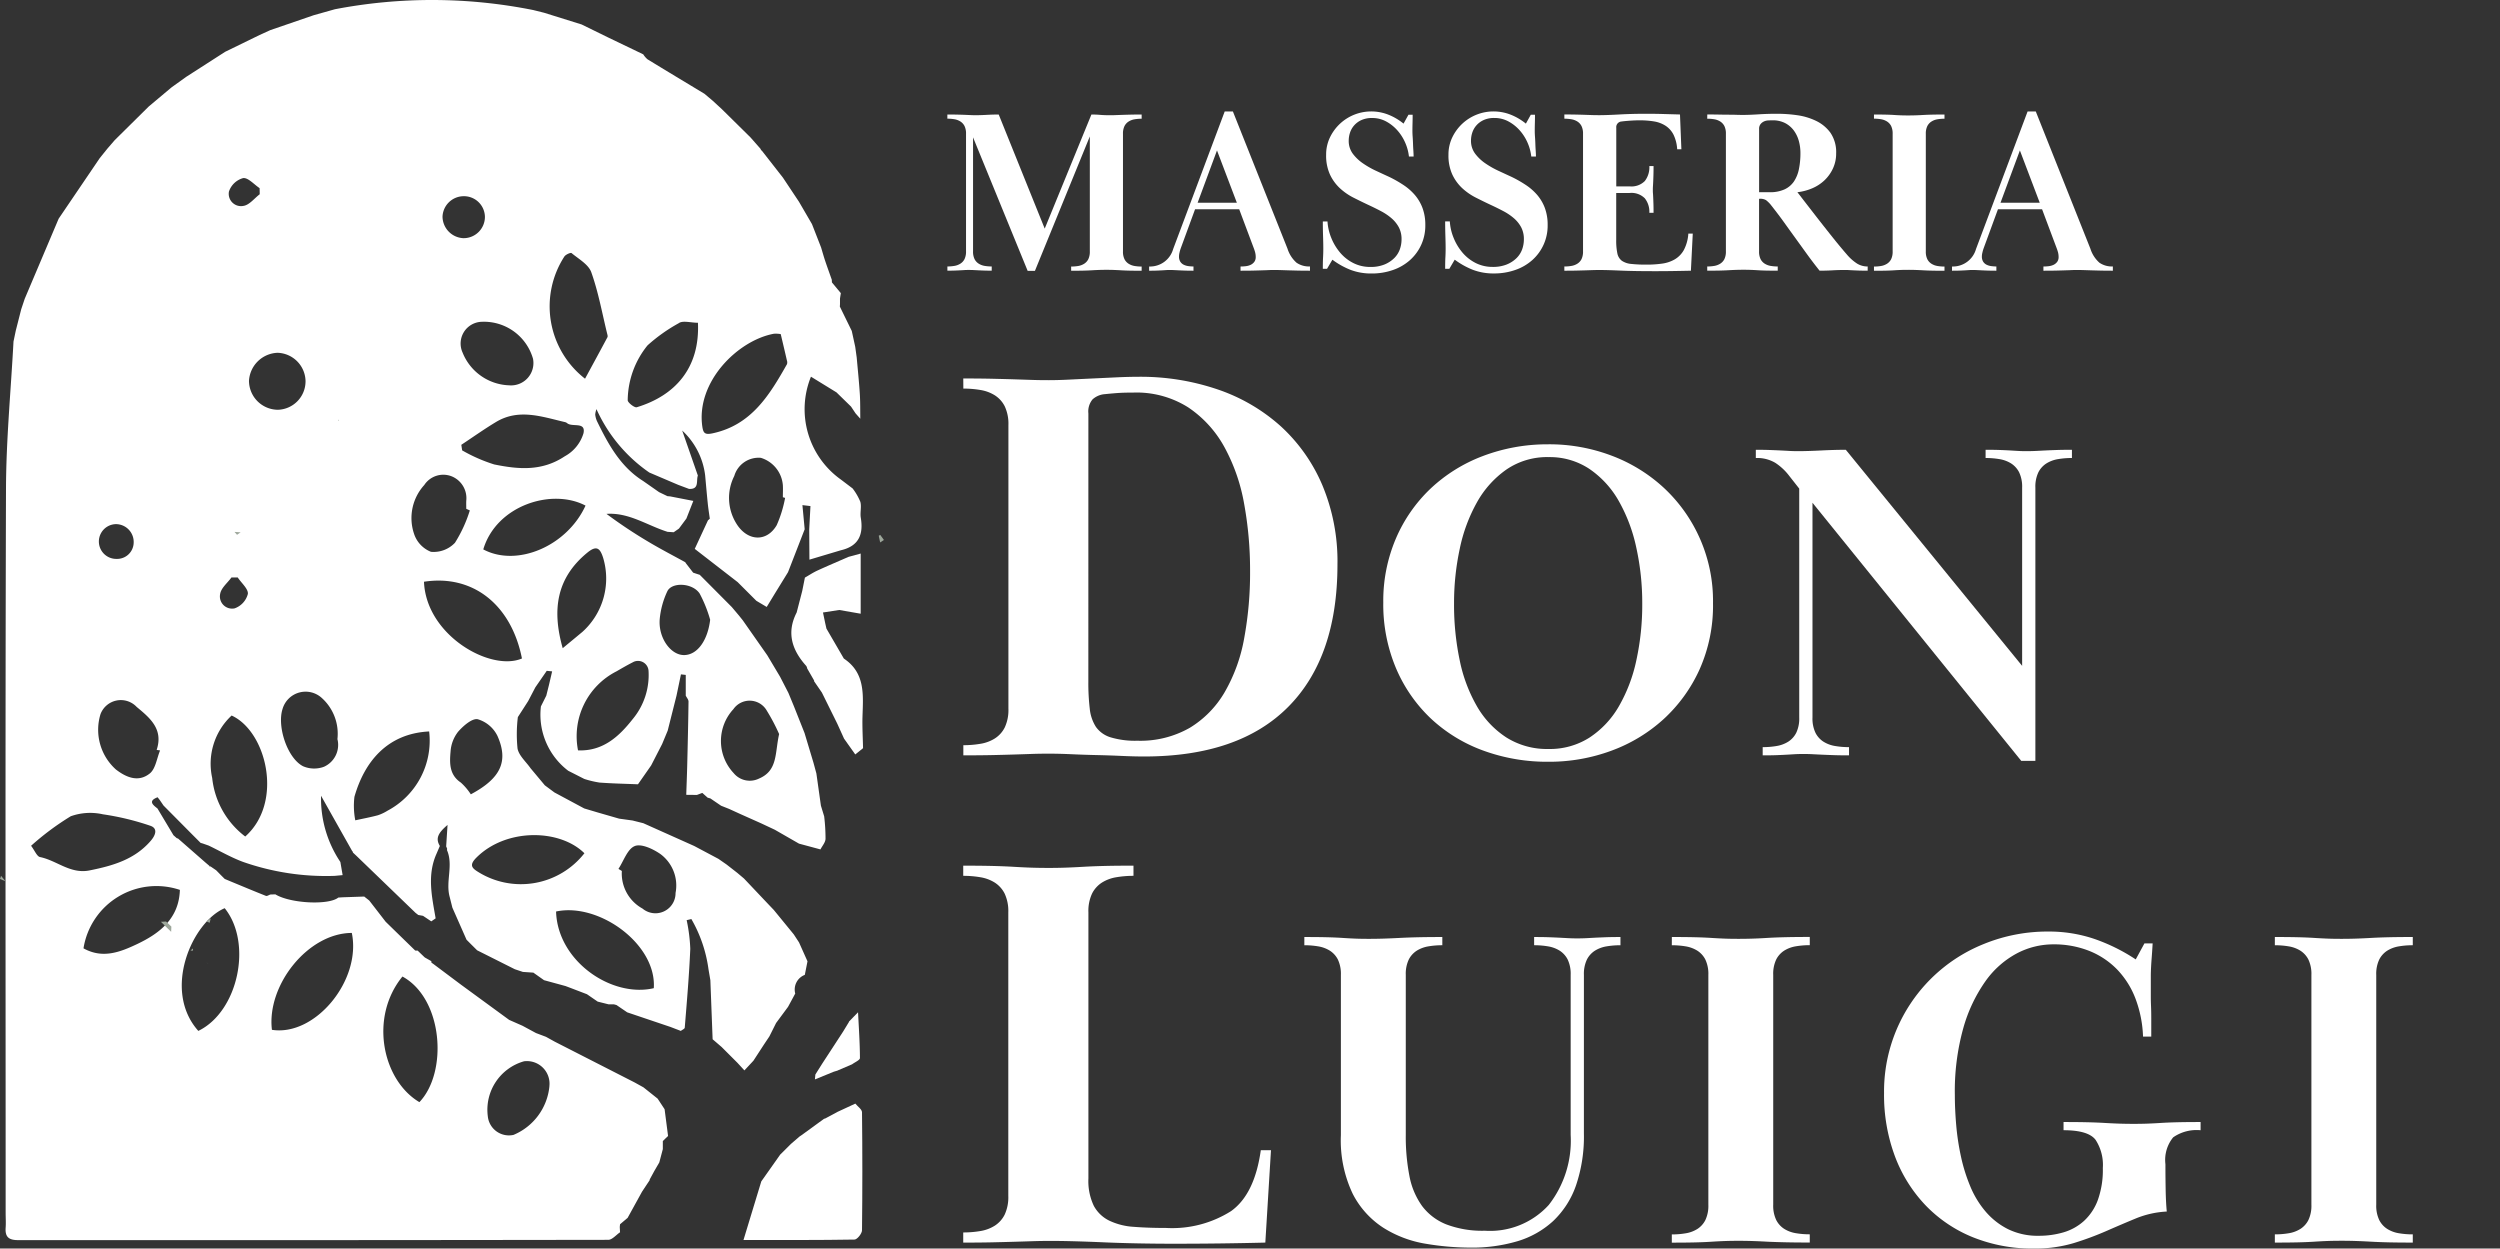 <svg xmlns="http://www.w3.org/2000/svg" xmlns:xlink="http://www.w3.org/1999/xlink" width="221.318" height="110.53" viewBox="0 0 221.318 110.53">
  <rect x="0" y="0" width="221.318" height="110.53" fill="#333333" stroke="none"/>
  <defs>
    <clipPath id="clip-path">
      <rect id="Rettangolo_1079" data-name="Rettangolo 1079" width="137.451" height="101.665" transform="translate(0 -1)" fill="#fff"/>
    </clipPath>
  </defs>
  <g id="logo_footer" data-name="logo footer" transform="translate(19197.32 20976)">
    <g id="Raggruppa_22" data-name="Raggruppa 22" transform="translate(-19113.453 -20966.135)">
      <g id="Raggruppa_21" data-name="Raggruppa 21" transform="translate(0)" clip-path="url(#clip-path)">
        <path id="Tracciato_59" data-name="Tracciato 59" d="M.63,14.6a1.416,1.416,0,0,0,.527-.2,1.029,1.029,0,0,0,.362-.4,1.511,1.511,0,0,0,.134-.692V2.911a1.511,1.511,0,0,0-.134-.692,1.032,1.032,0,0,0-.362-.4,1.428,1.428,0,0,0-.527-.2A3.719,3.719,0,0,0,0,1.568V1.2q.578,0,.961.01t.651.021l.465.02c.131.007.272.01.424.01q.413,0,.992-.031T4.547,1.2L8.619,11.3,12.752,1.2q.413,0,.775.031t.837.031c.179,0,.355,0,.527-.01l.568-.02q.31-.01.723-.021T17.2,1.2v.372a3.711,3.711,0,0,0-.63.052,1.422,1.422,0,0,0-.527.2,1.025,1.025,0,0,0-.362.4,1.505,1.505,0,0,0-.134.692v10.4a1.505,1.505,0,0,0,.134.692,1.022,1.022,0,0,0,.362.4,1.41,1.41,0,0,0,.527.2,3.712,3.712,0,0,0,.63.051v.372q-.62,0-1.054-.01t-.785-.031q-.352-.02-.651-.031t-.63-.01q-.352,0-.641.01t-.641.031q-.352.021-.785.031t-1.054.01v-.372a3.717,3.717,0,0,0,.63-.051,1.416,1.416,0,0,0,.527-.2,1.029,1.029,0,0,0,.362-.4,1.511,1.511,0,0,0,.134-.692V3.139L7.751,15.044H7.11L2.274,3.221V13.308A1.505,1.505,0,0,0,2.408,14a1.022,1.022,0,0,0,.362.4,1.41,1.41,0,0,0,.527.2,3.712,3.712,0,0,0,.63.051v.372q-.414,0-.692-.01t-.5-.021l-.4-.021c-.124-.007-.262-.01-.413-.01s-.286,0-.4.01l-.382.021-.465.021q-.258.01-.672.01v-.372A3.719,3.719,0,0,0,.63,14.6" transform="translate(0 -0.927)" fill="#fff"/>
        <path id="Tracciato_60" data-name="Tracciato 60" d="M87.465,8.66H83.559l-1.281,3.493q-.062.186-.1.362a1.409,1.409,0,0,0-.041.32.844.844,0,0,0,.114.465.75.75,0,0,0,.3.269,1.32,1.32,0,0,0,.413.124,3.4,3.4,0,0,0,.455.031V14.1q-.434,0-.734-.01t-.527-.021l-.413-.021c-.124-.007-.255-.01-.393-.01s-.279,0-.382.01l-.341.021q-.186.01-.455.021t-.682.01v-.372a2.127,2.127,0,0,0,2.129-1.55L86.184,0h.723l4.836,12.153a2.764,2.764,0,0,0,.8,1.24,1.945,1.945,0,0,0,1.188.33V14.1q-.62,0-1.064-.01l-.8-.021-.651-.021c-.2-.007-.4-.01-.61-.01s-.4,0-.568.01-.369.014-.589.021-.475.014-.765.021-.654.01-1.1.01v-.372a3.794,3.794,0,0,0,.486-.031,1.332,1.332,0,0,0,.424-.124.864.864,0,0,0,.31-.259.7.7,0,0,0,.124-.434,1.613,1.613,0,0,0-.062-.445q-.062-.217-.145-.424Zm-3.679-.579h3.472L85.5,3.452Z" transform="translate(-61.63)" fill="#fff"/>
        <path id="Tracciato_61" data-name="Tracciato 61" d="M155.88,1.023q-.011.383-.01.754,0,.186.021.476t.031.6q.01.31.031.62c.013.207.021.379.021.517h-.413a4.158,4.158,0,0,0-.32-1.2,4.079,4.079,0,0,0-.692-1.1,3.635,3.635,0,0,0-1-.8,2.58,2.58,0,0,0-1.25-.308,2.217,2.217,0,0,0-.951.186,1.9,1.9,0,0,0-.641.474,1.843,1.843,0,0,0-.362.638,2.254,2.254,0,0,0-.114.7,1.888,1.888,0,0,0,.362,1.164,3.8,3.8,0,0,0,.9.854,7.877,7.877,0,0,0,1.157.659q.62.289,1.157.535a10.589,10.589,0,0,1,1.271.722,4.877,4.877,0,0,1,1.013.889,3.874,3.874,0,0,1,.672,1.147,4.259,4.259,0,0,1,.248,1.519,4.073,4.073,0,0,1-1.354,3.09,4.422,4.422,0,0,1-1.509.878,5.644,5.644,0,0,1-1.891.31,5.115,5.115,0,0,1-1.86-.32,6.94,6.94,0,0,1-1.612-.9l-.475.806h-.372q0-.64.021-1.013t.021-.785q0-.434-.021-1.085t-.021-1.312h.413a4.574,4.574,0,0,0,.331,1.447,4.75,4.75,0,0,0,.775,1.3,3.745,3.745,0,0,0,1.168.93,3.286,3.286,0,0,0,1.529.352,3.2,3.2,0,0,0,1.24-.217,2.648,2.648,0,0,0,.858-.558,2.074,2.074,0,0,0,.5-.775,2.623,2.623,0,0,0,.155-.889,2.232,2.232,0,0,0-.238-1.064,2.823,2.823,0,0,0-.641-.8,4.9,4.9,0,0,0-.93-.63q-.527-.279-1.106-.547-.662-.31-1.333-.651a5.316,5.316,0,0,1-1.209-.837,3.932,3.932,0,0,1-.878-1.209,4.025,4.025,0,0,1-.341-1.746,3.5,3.5,0,0,1,.341-1.55,4.07,4.07,0,0,1,.9-1.219A4.053,4.053,0,0,1,152.211,0a4.158,4.158,0,0,1,1.509.279,5.1,5.1,0,0,1,1.364.8l.434-.785h.372q0,.352-.01.734" transform="translate(-114.699 0)" fill="#fff"/>
        <path id="Tracciato_62" data-name="Tracciato 62" d="M204.087,1.023q-.011.383-.01.754,0,.186.021.476t.031.6q.01.31.031.62c.013.207.021.379.021.517h-.413a4.158,4.158,0,0,0-.32-1.2,4.079,4.079,0,0,0-.692-1.1,3.636,3.636,0,0,0-1-.8A2.58,2.58,0,0,0,200.5.579a2.216,2.216,0,0,0-.951.186,1.9,1.9,0,0,0-.641.474,1.844,1.844,0,0,0-.362.638,2.255,2.255,0,0,0-.114.7A1.887,1.887,0,0,0,198.8,3.74a3.8,3.8,0,0,0,.9.854,7.88,7.88,0,0,0,1.157.659q.62.289,1.157.535a10.582,10.582,0,0,1,1.271.722,4.877,4.877,0,0,1,1.013.889,3.876,3.876,0,0,1,.672,1.147,4.259,4.259,0,0,1,.248,1.519,4.072,4.072,0,0,1-1.354,3.09,4.422,4.422,0,0,1-1.509.878,5.645,5.645,0,0,1-1.891.31,5.115,5.115,0,0,1-1.86-.32,6.941,6.941,0,0,1-1.612-.9l-.475.806h-.372q0-.64.021-1.013t.021-.785q0-.434-.021-1.085t-.021-1.312h.413a4.57,4.57,0,0,0,.331,1.447,4.751,4.751,0,0,0,.775,1.3,3.745,3.745,0,0,0,1.168.93,3.286,3.286,0,0,0,1.529.352,3.2,3.2,0,0,0,1.24-.217,2.649,2.649,0,0,0,.858-.558,2.074,2.074,0,0,0,.5-.775,2.623,2.623,0,0,0,.155-.889,2.232,2.232,0,0,0-.238-1.064,2.821,2.821,0,0,0-.641-.8,4.894,4.894,0,0,0-.93-.63q-.527-.279-1.106-.547-.662-.31-1.333-.651a5.312,5.312,0,0,1-1.209-.837,3.932,3.932,0,0,1-.878-1.209,4.026,4.026,0,0,1-.341-1.746,3.5,3.5,0,0,1,.341-1.55,4.07,4.07,0,0,1,.9-1.219A4.053,4.053,0,0,1,200.418,0a4.159,4.159,0,0,1,1.509.279,5.1,5.1,0,0,1,1.364.8l.434-.785h.372q0,.352-.01.734" transform="translate(-152.076 0)" fill="#fff"/>
        <path id="Tracciato_63" data-name="Tracciato 63" d="M248.938,7.348a1.66,1.66,0,0,0,1.333-.475,1.984,1.984,0,0,0,.4-1.323h.372q0,.475-.01.806t-.021.568c-.007.158-.014.292-.021.4s-.01.216-.01.322,0,.211.01.313.013.229.021.38.013.334.021.548.01.479.01.8h-.372a1.918,1.918,0,0,0-.4-1.281,1.661,1.661,0,0,0-1.333-.475h-1.2v4.154a5.438,5.438,0,0,0,.1,1.188,1.079,1.079,0,0,0,.4.661,1.745,1.745,0,0,0,.827.279,12.234,12.234,0,0,0,1.374.062,9.481,9.481,0,0,0,1.374-.092,3.032,3.032,0,0,0,1.116-.379,2.212,2.212,0,0,0,.8-.831,3.591,3.591,0,0,0,.393-1.446h.393l-.165,3.286q-.93.02-1.695.031t-1.612.01q-1.757,0-2.935-.052t-1.84-.052q-.331,0-.63.01l-.641.021q-.341.01-.785.021t-1.065.01v-.372a3.718,3.718,0,0,0,.63-.052,1.416,1.416,0,0,0,.527-.2,1.027,1.027,0,0,0,.362-.4,1.511,1.511,0,0,0,.134-.692V2.7a1.512,1.512,0,0,0-.134-.692,1.032,1.032,0,0,0-.362-.4,1.428,1.428,0,0,0-.527-.2,3.718,3.718,0,0,0-.63-.052V.982q.62,0,1.054.01t.765.021l.62.021c.193.007.4.01.62.01q.7,0,1.808-.062T250.364.92q.806,0,1.5.02t1.519.042l.124,3.08h-.372a3.4,3.4,0,0,0-.32-1.281,2.053,2.053,0,0,0-.692-.789A2.667,2.667,0,0,0,251.1,1.6a7.669,7.669,0,0,0-1.312-.1q-.351,0-.816.031t-.754.072a.5.5,0,0,0-.475.556v5.19Z" transform="translate(-188.526 -0.713)" fill="#fff"/>
        <path id="Tracciato_64" data-name="Tracciato 64" d="M299.454.982q.62,0,1.075.01t.816.01q.361,0,.661.01t.63.01q.537,0,1.354-.052T305.675.92a12.729,12.729,0,0,1,1.715.124,5.623,5.623,0,0,1,1.685.5A3.374,3.374,0,0,1,310.356,2.6a3.03,3.03,0,0,1,.506,1.829,3.093,3.093,0,0,1-.279,1.323A3.427,3.427,0,0,1,309.84,6.8a3.658,3.658,0,0,1-1.085.713,4.678,4.678,0,0,1-1.323.351L308.31,9q.527.682,1.116,1.436t1.209,1.529q.62.775,1.178,1.416a4.09,4.09,0,0,0,.9.8,1.767,1.767,0,0,0,.94.258v.372q-.455,0-.744-.01t-.506-.021c-.145-.007-.276-.013-.393-.021s-.258-.01-.424-.01q-.517,0-1.054.031t-1.137.031q-.641-.806-1.147-1.509l-.992-1.374q-.486-.671-.982-1.364t-1.116-1.478a2.574,2.574,0,0,0-.5-.517.969.969,0,0,0-.537-.124h-.083v4.65a1.507,1.507,0,0,0,.134.692,1.021,1.021,0,0,0,.362.4,1.41,1.41,0,0,0,.527.2,3.689,3.689,0,0,0,.63.052v.372q-.62,0-1.044-.01t-.744-.031q-.321-.021-.61-.031t-.62-.01q-.352,0-.661.01t-.672.031q-.362.021-.816.031t-1.075.01v-.372a3.7,3.7,0,0,0,.63-.052,1.417,1.417,0,0,0,.527-.2,1.027,1.027,0,0,0,.362-.4,1.509,1.509,0,0,0,.134-.692V2.7a1.51,1.51,0,0,0-.134-.692,1.033,1.033,0,0,0-.362-.4,1.428,1.428,0,0,0-.527-.2,3.742,3.742,0,0,0-.63-.051Zm4.588,6.883h.93a3.077,3.077,0,0,0,1.313-.248,2.043,2.043,0,0,0,.837-.7,3.031,3.031,0,0,0,.444-1.1,6.969,6.969,0,0,0,.134-1.426,3.981,3.981,0,0,0-.145-1.075,2.8,2.8,0,0,0-.444-.92,2.266,2.266,0,0,0-.765-.651A2.364,2.364,0,0,0,305.22,1.5q-.166,0-.372.01a1.015,1.015,0,0,0-.382.093.835.835,0,0,0-.3.238.66.66,0,0,0-.124.424Z" transform="translate(-232.18 -0.713)" fill="#fff"/>
        <path id="Tracciato_65" data-name="Tracciato 65" d="M365.142,1.2q.62,0,1.044.01t.744.031q.32.021.6.031t.63.01q.331,0,.651-.01t.682-.031q.361-.021.816-.031t1.075-.01v.372a3.71,3.71,0,0,0-.63.052,1.421,1.421,0,0,0-.527.2,1.027,1.027,0,0,0-.362.4,1.507,1.507,0,0,0-.134.692v10.4a1.507,1.507,0,0,0,.134.692,1.024,1.024,0,0,0,.362.4,1.409,1.409,0,0,0,.527.2,3.711,3.711,0,0,0,.63.052v.372q-.62,0-1.075-.01t-.816-.031q-.362-.02-.682-.031t-.651-.01q-.351,0-.63.01t-.6.031q-.321.021-.744.031t-1.044.01v-.372a3.716,3.716,0,0,0,.63-.052,1.413,1.413,0,0,0,.527-.2,1.027,1.027,0,0,0,.362-.4,1.51,1.51,0,0,0,.134-.692V2.911a1.51,1.51,0,0,0-.134-.692,1.03,1.03,0,0,0-.362-.4,1.425,1.425,0,0,0-.527-.2,3.716,3.716,0,0,0-.63-.052Z" transform="translate(-283.111 -0.927)" fill="#fff"/>
        <path id="Tracciato_66" data-name="Tracciato 66" d="M403.847,8.66h-3.906l-1.281,3.493q-.062.186-.1.362a1.4,1.4,0,0,0-.042.32.844.844,0,0,0,.114.465.751.751,0,0,0,.3.269,1.324,1.324,0,0,0,.414.124,3.394,3.394,0,0,0,.455.031V14.1q-.434,0-.734-.01t-.527-.021l-.413-.021c-.124-.007-.255-.01-.393-.01s-.279,0-.382.01l-.341.021c-.124.007-.276.014-.455.021s-.407.01-.682.01v-.372A2.128,2.128,0,0,0,398,12.174L402.566,0h.723l4.836,12.153a2.764,2.764,0,0,0,.8,1.24,1.945,1.945,0,0,0,1.188.33V14.1q-.62,0-1.064-.01l-.8-.021-.651-.021c-.2-.007-.4-.01-.61-.01s-.4,0-.568.01-.369.014-.589.021-.475.014-.765.021-.654.01-1.1.01v-.372a3.794,3.794,0,0,0,.486-.031,1.331,1.331,0,0,0,.424-.124.864.864,0,0,0,.31-.259.7.7,0,0,0,.124-.434,1.61,1.61,0,0,0-.062-.445c-.041-.144-.09-.286-.145-.424Zm-3.679-.579h3.472l-1.757-4.629Z" transform="translate(-306.935)" fill="#fff"/>
        <path id="Tracciato_67" data-name="Tracciato 67" d="M6.27,104.71q1.5,0,2.568.025t1.9.05l1.546.05q.722.026,1.571.025.8,0,1.8-.05t2.07-.1l2.12-.1q1.047-.049,1.945-.05a21.148,21.148,0,0,1,7.007,1.122,16.087,16.087,0,0,1,5.561,3.242,15,15,0,0,1,3.691,5.212,17.457,17.457,0,0,1,1.347,7.032q0,8.229-4.364,12.618t-12.743,4.389q-.9,0-1.995-.05t-2.219-.075q-1.122-.025-2.219-.075t-1.995-.05q-.849,0-1.546.025t-1.521.05q-.823.026-1.9.05t-2.618.025v-.9a8.926,8.926,0,0,0,1.521-.125,3.42,3.42,0,0,0,1.272-.474,2.478,2.478,0,0,0,.873-.973,3.644,3.644,0,0,0,.324-1.671V108.849a3.646,3.646,0,0,0-.324-1.671,2.489,2.489,0,0,0-.873-.973,3.443,3.443,0,0,0-1.272-.474,9,9,0,0,0-1.521-.125ZM17.342,131.55a19.553,19.553,0,0,0,.125,2.39,3.643,3.643,0,0,0,.549,1.619,2.473,2.473,0,0,0,1.3.921,7.538,7.538,0,0,0,2.369.3,8.816,8.816,0,0,0,4.638-1.144,8.961,8.961,0,0,0,3.092-3.162,14.632,14.632,0,0,0,1.721-4.755,31.847,31.847,0,0,0,.524-5.975,32.607,32.607,0,0,0-.524-5.925,16.347,16.347,0,0,0-1.746-5.03,10.024,10.024,0,0,0-3.192-3.51,8.545,8.545,0,0,0-4.863-1.32q-.7,0-1.172.025t-1.471.125a1.829,1.829,0,0,0-.973.448,1.664,1.664,0,0,0-.374,1.245Z" transform="translate(-4.861 -81.07)" fill="#fff"/>
        <path id="Tracciato_68" data-name="Tracciato 68" d="M186.4,131.164a15.581,15.581,0,0,1,5.54.991,14.147,14.147,0,0,1,4.63,2.831,13.671,13.671,0,0,1,4.388,10.251,13.86,13.86,0,0,1-1.193,5.863,13.538,13.538,0,0,1-3.195,4.408,14.037,14.037,0,0,1-4.63,2.79,15.866,15.866,0,0,1-5.54.971,16.49,16.49,0,0,1-5.783-.991,13.584,13.584,0,0,1-4.63-2.831A13.236,13.236,0,0,1,172.9,151a14.527,14.527,0,0,1-1.132-5.843,14.04,14.04,0,0,1,1.112-5.641,13.322,13.322,0,0,1,3.073-4.428,13.909,13.909,0,0,1,4.65-2.891,16.069,16.069,0,0,1,5.8-1.031m0,1.132a6.38,6.38,0,0,0-3.72,1.091,8.716,8.716,0,0,0-2.608,2.887,14.336,14.336,0,0,0-1.537,4.138,22.871,22.871,0,0,0-.505,4.845,23.875,23.875,0,0,0,.505,5.047,13.52,13.52,0,0,0,1.537,4.078,8.106,8.106,0,0,0,2.608,2.745,6.751,6.751,0,0,0,3.72,1.009,6.505,6.505,0,0,0,3.619-1.009,8.185,8.185,0,0,0,2.588-2.745,13.9,13.9,0,0,0,1.557-4.078,23.043,23.043,0,0,0,.526-5.047,22.733,22.733,0,0,0-.526-4.946,14.442,14.442,0,0,0-1.557-4.138,8.47,8.47,0,0,0-2.588-2.826,6.319,6.319,0,0,0-3.619-1.05" transform="translate(-133.177 -101.697)" fill="#fff"/>
        <path id="Tracciato_69" data-name="Tracciato 69" d="M317.425,159.549a2.766,2.766,0,0,0,1.031-.384,2.01,2.01,0,0,0,.708-.789,2.952,2.952,0,0,0,.263-1.355V136.762l-.89-1.132a4.936,4.936,0,0,0-1.234-1.152,3.154,3.154,0,0,0-1.719-.424v-.728q.728,0,1.254.02t.95.04c.283.014.539.027.768.041s.492.02.789.02q.808,0,2.022-.061t2.184-.06l15.609,19.127V136.681a2.956,2.956,0,0,0-.263-1.354,2.021,2.021,0,0,0-.708-.789,2.794,2.794,0,0,0-1.031-.384,7.3,7.3,0,0,0-1.233-.1v-.728q.809,0,1.315.02t.869.04l.687.041q.323.021.768.02t.829-.02l.809-.041q.425-.02.991-.04t1.375-.02v.728a7.3,7.3,0,0,0-1.234.1,2.786,2.786,0,0,0-1.031.384,2.008,2.008,0,0,0-.708.789,2.951,2.951,0,0,0-.263,1.354v24.182h-1.253L320.6,138.016v19.006a2.946,2.946,0,0,0,.263,1.355,2,2,0,0,0,.708.789,2.757,2.757,0,0,0,1.031.384,7.2,7.2,0,0,0,1.233.1v.728q-.809,0-1.375-.02t-1.011-.04c-.3-.014-.573-.027-.829-.041s-.533-.02-.829-.02-.553.007-.768.02-.445.027-.688.041-.526.027-.849.04-.755.02-1.294.02v-.728a7.208,7.208,0,0,0,1.233-.1" transform="translate(-244.013 -103.373)" fill="#fff"/>
        <path id="Tracciato_70" data-name="Tracciato 70" d="M25.022,330.692q-3.441,0-6.334-.125T14,330.443q-.849,0-1.6.025t-1.621.05q-.873.026-1.945.05t-2.568.025v-.9a8.926,8.926,0,0,0,1.521-.125,3.419,3.419,0,0,0,1.272-.474,2.48,2.48,0,0,0,.873-.973,3.643,3.643,0,0,0,.324-1.67V301.366a3.647,3.647,0,0,0-.324-1.671,2.49,2.49,0,0,0-.873-.973,3.45,3.45,0,0,0-1.272-.474,8.994,8.994,0,0,0-1.521-.125v-.9q1.5,0,2.544.025t1.9.075q.848.051,1.546.075t1.546.025q.8,0,1.521-.025t1.571-.075q.848-.049,1.9-.075t2.544-.025v.9a8.989,8.989,0,0,0-1.521.125,3.432,3.432,0,0,0-1.272.473,2.473,2.473,0,0,0-.873.971,3.628,3.628,0,0,0-.324,1.668v23.554a5.1,5.1,0,0,0,.474,2.415,3.094,3.094,0,0,0,1.372,1.319,5.848,5.848,0,0,0,2.17.548q1.272.1,2.868.1a9.759,9.759,0,0,0,5.735-1.485q2.095-1.484,2.643-5.4h.9l-.5,8.18q-1.9.049-3.99.075t-3.99.025" transform="translate(-4.861 -230.453)" fill="#fff"/>
        <path id="Tracciato_71" data-name="Tracciato 71" d="M160.419,342.713a13.443,13.443,0,0,1-.708,4.63,7.893,7.893,0,0,1-2.022,3.134,8.079,8.079,0,0,1-3.154,1.779,14.087,14.087,0,0,1-4.145.566,24.043,24.043,0,0,1-3.983-.344,10.069,10.069,0,0,1-3.72-1.4,7.8,7.8,0,0,1-2.73-3.013,11,11,0,0,1-1.051-5.2V328.681a2.957,2.957,0,0,0-.263-1.354,2.02,2.02,0,0,0-.708-.789,2.794,2.794,0,0,0-1.031-.384,7.3,7.3,0,0,0-1.233-.1v-.728q1.213,0,2,.02t1.4.061q.606.04,1.112.06t1.193.02q.646,0,1.294-.02t1.415-.06q.768-.04,1.678-.061t2.123-.02v.727a7.274,7.274,0,0,0-1.233.1,2.787,2.787,0,0,0-1.031.383,2.007,2.007,0,0,0-.708.787,2.942,2.942,0,0,0-.263,1.353v14.172a18.157,18.157,0,0,0,.323,3.634,6.653,6.653,0,0,0,1.112,2.645,4.967,4.967,0,0,0,2.143,1.635,8.933,8.933,0,0,0,3.417.565,7.021,7.021,0,0,0,5.661-2.281,9.254,9.254,0,0,0,1.941-6.2V328.676a2.951,2.951,0,0,0-.263-1.353,2.017,2.017,0,0,0-.708-.787,2.8,2.8,0,0,0-1.031-.383,7.286,7.286,0,0,0-1.233-.1v-.727q.808,0,1.334.02t.93.04l.768.041q.364.021.809.02t.789-.02l.748-.041q.4-.019.93-.04t1.334-.02v.728a7.294,7.294,0,0,0-1.233.1,2.786,2.786,0,0,0-1.031.384,2.009,2.009,0,0,0-.708.789,2.948,2.948,0,0,0-.263,1.354Z" transform="translate(-104.068 -252.239)" fill="#fff"/>
        <path id="Tracciato_72" data-name="Tracciato 72" d="M270.49,325.324q1.213,0,2.042.02t1.456.061q.627.04,1.173.061t1.233.02q.646,0,1.274-.02T279,325.4q.707-.04,1.6-.061t2.1-.02v.728a7.327,7.327,0,0,0-1.234.1,2.793,2.793,0,0,0-1.031.384,2.008,2.008,0,0,0-.708.789,2.947,2.947,0,0,0-.263,1.354v20.341a2.947,2.947,0,0,0,.263,1.355,2,2,0,0,0,.708.789,2.76,2.76,0,0,0,1.031.384,7.194,7.194,0,0,0,1.234.1v.728q-1.213,0-2.1-.02T279,352.3q-.708-.04-1.335-.061t-1.274-.02q-.688,0-1.233.02t-1.173.061q-.627.041-1.456.061t-2.042.02v-.728a7.2,7.2,0,0,0,1.233-.1,2.768,2.768,0,0,0,1.031-.384,2.01,2.01,0,0,0,.708-.789,2.958,2.958,0,0,0,.263-1.355V328.68a2.958,2.958,0,0,0-.263-1.354,2.018,2.018,0,0,0-.708-.789,2.8,2.8,0,0,0-1.031-.384,7.336,7.336,0,0,0-1.233-.1Z" transform="translate(-206.353 -252.238)" fill="#fff"/>
        <path id="Tracciato_73" data-name="Tracciato 73" d="M364.519,343.747q0,1.092.02,2.244t.1,1.961a8.331,8.331,0,0,0-2.729.607q-1.274.526-2.608,1.112a27.594,27.594,0,0,1-2.891,1.072,11.882,11.882,0,0,1-3.538.485,14.1,14.1,0,0,1-5.378-.991,12.119,12.119,0,0,1-4.186-2.81,12.745,12.745,0,0,1-2.729-4.347,15.509,15.509,0,0,1-.97-5.6,14.061,14.061,0,0,1,8.856-13.223,14.909,14.909,0,0,1,5.7-1.092,12.477,12.477,0,0,1,4.044.647,16.135,16.135,0,0,1,3.68,1.82l.769-1.415h.728q-.041.728-.081,1.233t-.061.93q-.021.425-.02.788v1.739q0,.4.02.869t.02,1.092v1.6h-.728a10.527,10.527,0,0,0-.667-3.36,7.632,7.632,0,0,0-1.617-2.575,7.118,7.118,0,0,0-2.467-1.65,8.462,8.462,0,0,0-3.215-.584,6.912,6.912,0,0,0-3.215.806,8.058,8.058,0,0,0-2.77,2.459,13.52,13.52,0,0,0-1.961,4.152,20.764,20.764,0,0,0-.748,5.926q0,1.25.121,2.661a21.852,21.852,0,0,0,.425,2.8,15.045,15.045,0,0,0,.829,2.641,8.356,8.356,0,0,0,1.354,2.217,6.373,6.373,0,0,0,1.982,1.552,5.962,5.962,0,0,0,2.73.585,7.664,7.664,0,0,0,2.163-.3,4.66,4.66,0,0,0,1.819-1.006,4.725,4.725,0,0,0,1.233-1.853,7.906,7.906,0,0,0,.445-2.84,4.069,4.069,0,0,0-.647-2.5q-.647-.846-2.831-.846v-.725q1.213,0,2.083.02t1.557.061q.687.041,1.294.061t1.294.02c.431,0,.829-.006,1.193-.02s.761-.033,1.193-.061.923-.047,1.476-.061,1.233-.02,2.042-.02v.728a3.619,3.619,0,0,0-2.426.627,3.157,3.157,0,0,0-.688,2.366" transform="translate(-256.687 -250.563)" fill="#fff"/>
        <path id="Tracciato_74" data-name="Tracciato 74" d="M470.469,325.324q1.213,0,2.042.02t1.456.061q.626.04,1.172.061t1.233.02q.646,0,1.274-.02t1.334-.061q.707-.04,1.6-.061t2.1-.02v.728a7.325,7.325,0,0,0-1.233.1,2.793,2.793,0,0,0-1.031.384,2.006,2.006,0,0,0-.708.789,2.949,2.949,0,0,0-.263,1.354v20.341a2.948,2.948,0,0,0,.263,1.355,2,2,0,0,0,.708.789,2.761,2.761,0,0,0,1.031.384,7.193,7.193,0,0,0,1.233.1v.728q-1.213,0-2.1-.02t-1.6-.061q-.708-.04-1.334-.061t-1.274-.02q-.688,0-1.233.02t-1.172.061q-.628.041-1.456.061t-2.042.02v-.728a7.207,7.207,0,0,0,1.234-.1,2.765,2.765,0,0,0,1.031-.384,2.012,2.012,0,0,0,.708-.789,2.957,2.957,0,0,0,.263-1.355V328.68a2.957,2.957,0,0,0-.263-1.354,2.02,2.02,0,0,0-.708-.789,2.8,2.8,0,0,0-1.031-.384,7.339,7.339,0,0,0-1.234-.1Z" transform="translate(-352.95 -252.238)" fill="#fff"/>
      </g>
    </g>
    <g id="Raggruppa_24" data-name="Raggruppa 24" transform="translate(-19197.32 -20976)">
      <g id="Raggruppa_25" data-name="Raggruppa 25" transform="translate(0 0)">
        <path id="Tracciato_75" data-name="Tracciato 75" d="M69.78,82.72l.464.71.749,1.673-.237,1.2a1.388,1.388,0,0,0-.848,1.653l-.637,1.178-1.058,1.43-.594,1.187-.476.712L66.208,93.9l-.8.86-.614-.669-1.4-1.4-.8-.688q-.1-2.614-.2-5.228l-.166-.971a12.091,12.091,0,0,0-1.516-4.444l-.416.1a14.71,14.71,0,0,1,.321,2.537c-.1,2.33-.3,4.656-.49,6.982-.008.1-.227.19-.348.285l-.916-.351L55.034,89.62l-.95-.647-.239-.065h-.472l-.953-.238-.95-.654-1.421-.544-.478-.18-1.9-.518-.948-.67-.926-.063-.713-.238-3.338-1.676-.474-.471.007.008-.471-.474-1.253-2.84-.238-.949c-.379-1.367.346-2.8-.243-4.152a.3.3,0,0,0,.016-.115,1.752,1.752,0,0,0-.084-.2c.034-.54.069-1.08.122-1.905-.8.685-1.1,1.166-.682,1.863l-.3.7c-.842,1.892-.4,3.8-.072,5.708l-.386.266-.477-.32-.257-.171L36.536,81l-.243-.189-5.222-5.037-.329-.308.022-.057a.531.531,0,0,0-.055-.026q-1.39-2.466-2.78-4.937a10.109,10.109,0,0,0,1.711,5.863l.2,1.162-.7.067a22.245,22.245,0,0,1-8.088-1.226c-1.059-.387-2.049-.965-3.071-1.456l-.483-.169a1.987,1.987,0,0,0-.225-.064l-.478-.478-.22-.22-2.59-2.612-.325-.477-.2-.257c-.84.32-.454.655-.013.991l1.417,2.369.25.223a.206.206,0,0,0,.148.065l2.442,2.137.341.289.026.063s.065-.018.066-.019l.508.347.436.446.322.32.492.207c1.05.434,2.1.875,3.154,1.292.1.039.261-.076.393-.12l.442-.015c1.319.806,4.711.98,5.575.285l.391-.025,1.9-.065.445.35L33.65,81.6l.911.889,1.706,1.661.217.007.583.562s.06.051.06.05l.569.322-.006.107a1.049,1.049,0,0,0,.167.128l2.453,1.838,4.272,3.124,1.185.522,1.191.643.885.334.788.436,7.052,3.6.788.436,1.255,1,.617.937.306,2.366-.463.451q0,.357,0,.714l-.313,1.182-.42.72-.425.778s-.013.079-.012.08q-.333.5-.669,1.007l-1.277,2.319-.671.567-.026.238q.012.236.025.473c-.347.232-.694.666-1.041.667q-26.125.041-52.249.026c-.832,0-1.159-.285-1.1-1.1.032-.433,0-.87,0-1.306,0-21.375-.038-42.75.031-64.125.014-4.34.433-8.678.664-13.017q.1-.479.2-.958l.483-1.9.311-.93L4.7,19.361,8.337,14l.681-.845.647-.749,3.018-2.984,2.011-1.687,1.3-.933,3.447-2.216L22.487,3.1l.95-.433,3.832-1.316L29.155.819A45.587,45.587,0,0,1,46.718.89l.954.238L51,2.167l2.368,1.161,3.085,1.483a1.888,1.888,0,0,0,.375.437c1.674,1.026,3.357,2.035,5.038,3.05l.726.611.818.752,2.544,2.511.879,1a.379.379,0,0,0,.137.189l1.852,2.37,1.419,2.133,1.149,1.976.809,2.072c.117.388.225.78.353,1.164.189.565.394,1.124.591,1.686l.013.238.789.951q-.038.238-.075.477V26.9c0,.08-.009.159-.014.239l1.057,2.16.306,1.406.131.95c.094,1.068.206,2.134.274,3.2.047.736.032,1.475.044,2.213l-.42-.474-.4-.6-1.289-1.258L71.3,33.347a7.648,7.648,0,0,0,2.668,9.12l1.019.773a5.152,5.152,0,0,1,.685,1.186c.119.44-.038.949.039,1.408.25,1.482-.186,2.51-1.747,2.874l-2.8.836q-.009-1.345-.018-2.69c.036-.674.072-1.349.109-2.053l-.711-.085.2,2.138-1.475,3.8-1.17,1.9-.716,1.178-.918-.546-1.653-1.652-3.8-2.944,1.169-2.524.164-.149c-.061-.448-.133-.894-.179-1.343-.085-.823-.155-1.648-.231-2.473A6.455,6.455,0,0,0,59.9,38.115L61.288,42.1c-.166.458.15,1.237-.787,1.18l-.955-.358-2.558-1.091a13.6,13.6,0,0,1-4.676-5.612,1.9,1.9,0,0,0-.111.478,1.937,1.937,0,0,0,.149.57c1,2.053,2.08,4.053,4.1,5.319l1.387.97.013.01.744.358.237.02,2.055.4-.613,1.562-.66.889-.464.323-.543-.036c-1.792-.561-3.416-1.729-5.408-1.59A42.212,42.212,0,0,0,56.973,48c1.055.628,2.147,1.192,3.223,1.784l-.011.022.687.89s.4.137.582.19l2.84,2.856.636.755.33.411,2.175,3.105,1.136,1.906.732,1.422.488,1.181.943,2.377.787,2.618.259.953.4,2.849.29.952a16.574,16.574,0,0,1,.12,1.995c-.016.317-.291.621-.449.93l-1.9-.511L68.1,73.455l-1.195-.561-1.9-.849-.947-.433-.714-.284-.95-.647-.239-.065-.474-.423-.475.18-.946-.01c.029-.874.065-1.748.086-2.622.046-1.878.092-3.757.115-5.636,0-.172-.159-.347-.245-.521V59.748L59.79,59.7l-.394,1.89-.779,3.093-.491,1.182-.972,1.894-1.168,1.673c-1.134-.047-2.271-.068-3.4-.153a8.432,8.432,0,0,1-1.352-.322l-1.422-.723a6.232,6.232,0,0,1-2.418-5.7l.475-.949.238-.95.28-1.2-.477-.049L46.9,60.849l-.635,1.216-.913,1.419a12.512,12.512,0,0,0-.027,2.791c.129.631.751,1.16,1.152,1.735l1.264,1.513.849.63L51.23,71.57l1.189.354,1.9.548,1.186.164.955.24,4.508,2.018,2.141,1.138.72.5.942.734.6.506,2.239,2.365.4.418,1.77,2.164M68.626,29.579a2.344,2.344,0,0,0-.611-.033c-3.178.587-6.9,4.242-6.333,8.214.086.6.242.742.914.6,3.435-.735,5.035-3.388,6.581-6.119a.522.522,0,0,0-.006-.328c-.171-.751-.35-1.5-.546-2.332M51.3,33.526c.695-1.28,1.345-2.472,1.983-3.671.043-.082,0-.222-.028-.329-.444-1.814-.775-3.668-1.4-5.42-.245-.693-1.117-1.177-1.748-1.7-.08-.067-.53.131-.641.31A8.115,8.115,0,0,0,51.3,33.526M2.258,74.873c.331.435.516.942.793,1,1.485.3,2.683,1.526,4.39,1.182,2.05-.413,3.975-.959,5.406-2.613.422-.488.667-1.1-.029-1.339a23.446,23.446,0,0,0-4.2-1.015,5.126,5.126,0,0,0-2.845.172,23.856,23.856,0,0,0-3.512,2.614M19.4,80.4c-2.857,1.2-5.562,7.237-2.336,10.863,3.522-1.7,4.827-7.768,2.336-10.863m4.181,10.767c3.83.6,7.941-4.384,7.072-8.577-3.894.014-7.549,4.641-7.072,8.577m11.555-4.718c-2.963,3.631-1.763,9.187,1.5,11.121,2.538-2.661,2.1-9.159-1.5-11.121m13.6-5.756c.131,4.406,4.929,7.659,8.65,6.788.268-3.887-4.849-7.6-8.65-6.788M37.042,51.5c.193,4.759,5.906,7.98,8.673,6.793-.944-4.767-4.349-7.462-8.673-6.793M21.218,74.055c3.412-3.03,1.893-9.3-1.205-10.711a5.829,5.829,0,0,0-1.72,5.527,7.473,7.473,0,0,0,2.926,5.184M40.346,39.37l.075.5a14.2,14.2,0,0,0,2.831,1.244c2.126.435,4.222.635,6.256-.722a3.447,3.447,0,0,0,1.656-2.04c.22-1.061-1.015-.5-1.461-.9a.5.5,0,0,0-.216-.093c-2.024-.476-4.06-1.211-6.07,0-1.048.631-2.048,1.343-3.07,2.018M6.9,83.953c1.7.954,3.275.32,4.739-.373,2.007-.951,3.713-2.267,3.794-4.8A6.535,6.535,0,0,0,6.9,83.953m30.6-19.2c-3.764.188-5.752,2.754-6.616,5.789a6.777,6.777,0,0,0,.076,2.079c.67-.147,1.345-.272,2.006-.45a3.951,3.951,0,0,0,.852-.405A7.014,7.014,0,0,0,37.5,64.75M51.242,75.533c-2.2-2.169-6.941-2.224-9.553.383-.642.64-.427.914.1,1.244a7.145,7.145,0,0,0,9.458-1.627m-.572-9.106c2.263.1,3.7-1.314,4.845-2.767a6.1,6.1,0,0,0,1.4-4.3.934.934,0,0,0-1.4-.725c-.489.247-.963.525-1.44.8a6.443,6.443,0,0,0-3.4,6.995M61.291,28.574c-.623,0-1.356-.226-1.706.044a14.706,14.706,0,0,0-2.752,1.956,7.812,7.812,0,0,0-1.755,4.856c-.012.2.6.683.8.623,3.392-1.027,5.6-3.476,5.417-7.479M51.343,44.76c-2.966-1.564-7.885-.034-9.052,3.877,2.995,1.6,7.42-.3,9.052-3.877M13.686,66.433l-.31-.045c.621-1.86-.632-2.859-1.768-3.805a1.926,1.926,0,0,0-3.2.63,4.719,4.719,0,0,0,1.352,4.9c.961.748,2.029,1.149,3.009.359.516-.416.621-1.343.912-2.04m54.8-1.448a16.878,16.878,0,0,0-1.078-2.051,1.75,1.75,0,0,0-2.97-.152,4.151,4.151,0,0,0,.022,5.657,1.846,1.846,0,0,0,2.245.487c1.678-.711,1.4-2.257,1.782-3.941M41.1,45.187l-.315-.143c0-.236-.01-.473,0-.709a2.088,2.088,0,0,0-1.312-2.175,2.016,2.016,0,0,0-2.407.779,4.344,4.344,0,0,0-.905,4.312,2.571,2.571,0,0,0,1.5,1.6,2.6,2.6,0,0,0,2.123-.8A12.017,12.017,0,0,0,41.1,45.187M29.379,65.437a4.256,4.256,0,0,0-1.37-3.635,2.124,2.124,0,0,0-3.491.972c-.493,1.549.428,4.343,1.817,5.058a2.483,2.483,0,0,0,1.847.05,2.12,2.12,0,0,0,1.2-2.445m39.63-21.36-.2-.058c0-.355.021-.712,0-1.065a2.758,2.758,0,0,0-1.951-2.424,2.246,2.246,0,0,0-2.35,1.608,4.3,4.3,0,0,0,.293,4.377c.982,1.413,2.606,1.451,3.465-.025a10.823,10.823,0,0,0,.743-2.413M44.577,34.111a1.979,1.979,0,0,0,2.117-2.351,4.516,4.516,0,0,0-4.531-3.273,1.925,1.925,0,0,0-1.7,2.733,4.605,4.605,0,0,0,4.113,2.891m3.567,62.058A2,2,0,0,0,45.9,93.953a4.456,4.456,0,0,0-3.208,4.865,1.878,1.878,0,0,0,2.272,1.652,5.206,5.206,0,0,0,3.182-4.3m1.177-38.787c.676-.56,1.213-1,1.745-1.445a6.36,6.36,0,0,0,1.826-6.583c-.267-.814-.566-1.107-1.389-.432-2.74,2.246-3.144,5.061-2.182,8.46M41.186,70.321c2.63-1.405,3.367-2.9,2.362-5.168A2.835,2.835,0,0,0,41.8,63.672c-.5-.1-1.286.59-1.738,1.108a3.172,3.172,0,0,0-.665,1.725c-.088,1.011-.141,2.072.908,2.774a5.223,5.223,0,0,1,.885,1.042m13.068,6.6.3.184a3.538,3.538,0,0,0,1.828,3.327,1.781,1.781,0,0,0,2.927-1.38A3.461,3.461,0,0,0,57.964,75.6c-.647-.446-1.685-.937-2.264-.7-.649.261-.978,1.317-1.447,2.027m8.124-22.06a11.623,11.623,0,0,0-.933-2.326c-.634-.948-2.47-1.034-2.864-.186a7.35,7.35,0,0,0-.67,2.463c-.131,1.647.968,3.167,2.138,3.173,1.2.006,2.113-1.309,2.328-3.123M26.557,33.745a2.557,2.557,0,0,0-2.478-2.513,2.629,2.629,0,0,0-2.529,2.489,2.575,2.575,0,0,0,2.563,2.555,2.523,2.523,0,0,0,2.444-2.531m14-12.66a1.888,1.888,0,0,0,1.88-1.883,1.857,1.857,0,0,0-1.919-1.832,1.883,1.883,0,0,0-1.835,1.81,1.933,1.933,0,0,0,1.873,1.906M11.338,48.111A1.579,1.579,0,0,0,9.772,46.4a1.539,1.539,0,1,0,.057,3.078,1.467,1.467,0,0,0,1.51-1.369m9.222,3.015L20,51.119c-.349.48-.91.925-1,1.449a1.08,1.08,0,0,0,1.277,1.289,1.847,1.847,0,0,0,1.173-1.275c.056-.44-.569-.967-.894-1.456M22.5,17.195q0-.27-.01-.54c-.49-.323-1.02-.946-1.459-.888a1.84,1.84,0,0,0-1.254,1.187,1.089,1.089,0,0,0,1.295,1.271c.518-.085.956-.669,1.429-1.029" transform="translate(0.492 0)" fill="#fff"/>
        <path id="Tracciato_84" data-name="Tracciato 84" d="M283.274,411.972l.648-.3.95-.441c.206.255.588.509.591.766q.06,5.223,0,10.446c0,.29-.426.82-.661.824-3.158.055-6.318.037-9.831.037l1.576-5.186,1.676-2.375.952-.945.749-.647.2-.135,1.985-1.445s.084-.015.083-.016q.541-.291,1.086-.58" transform="translate(-209.152 -313.532)" fill="#fff"/>
        <path id="Tracciato_85" data-name="Tracciato 85" d="M294.222,216.447a.648.648,0,0,0-.08-.218c-1.261-1.4-1.776-2.942-.852-4.738l.493-1.907.236-1.179c.364-.208.715-.445,1.094-.62.918-.422,1.849-.815,2.775-1.22l1.069-.291V211.6l-1.9-.33-1.438.222.2.956q.053.235.106.47l1.541,2.652c1.906,1.269,1.711,3.207,1.652,5.117-.029.938.029,1.878.048,2.817l-.689.554-.993-1.4-.6-1.324-1.36-2.751-.688-1s-.005-.079-.006-.077q-.3-.525-.606-1.053" transform="translate(-222.763 -157.27)" fill="#fff"/>
        <path id="Tracciato_86" data-name="Tracciato 86" d="M303.608,382.389l-.334.1-1.677.684q.02-.218.04-.435l.6-.953,1.85-2.838.518-.851a.4.4,0,0,0,.011-.045q.4-.412.8-.822c.067,1.351.161,2.7.167,4.052,0,.182-.448.367-.689.551l-1.29.553" transform="translate(-229.455 -287.615)" fill="#fff"/>
        <path id="Tracciato_87" data-name="Tracciato 87" d="M142.555,344.3l-.911-.889.458-.025.471.448-.019.466" transform="translate(-127.402 -261.807)" fill="#9da79b"/>
        <path id="Tracciato_88" data-name="Tracciato 88" d="M699.85,200l-.127-.6.136-.069.323.445-.332.222" transform="translate(-621.932 -151.975)" fill="#9da79b"/>
        <path id="Tracciato_89" data-name="Tracciato 89" d="M82.188,326.85l-.492-.207.093-.277.4.484" transform="translate(-81.696 -248.831)" fill="#9da79b"/>
        <path id="Tracciato_90" data-name="Tracciato 90" d="M158.613,342.474l.386-.266-.1.394-.282-.128" transform="translate(-140.34 -260.91)" fill="#9da79b"/>
        <path id="Tracciato_91" data-name="Tracciato 91" d="M152.876,353.41a1.393,1.393,0,0,1,0,.2l-.217-.007.22-.193" transform="translate(-135.798 -269.45)" fill="#9da79b"/>
        <path id="Tracciato_92" data-name="Tracciato 92" d="M319.016,156.512l-.03-.06h-.064l.021.06Z" transform="translate(-288.997 -119.282)" fill="#9da79b"/>
        <path id="Tracciato_93" data-name="Tracciato 93" d="M158.814,358.761a1.077,1.077,0,0,1-.167-.128l.167.128" transform="translate(-140.366 -273.433)" fill="#9da79b"/>
        <path id="Tracciato_94" data-name="Tracciato 94" d="M155.524,341.259l.257.171-.257-.171" transform="translate(-137.985 -260.186)" fill="#9da79b"/>
        <path id="Tracciato_96" data-name="Tracciato 96" d="M256.331,213.54Z" transform="translate(-234.288 -162.809)" fill="#9da79b"/>
        <path id="Tracciato_97" data-name="Tracciato 97" d="M202.135,250.029l-.477-.049.477.049" transform="translate(-173.159 -190.592)" fill="#9da79b"/>
        <path id="Tracciato_98" data-name="Tracciato 98" d="M246.931,198.46l-.225-.258.543.036-.318.222" transform="translate(-225.947 -151.115)" fill="#9da79b"/>
      </g>
    </g>
  </g>
</svg>
